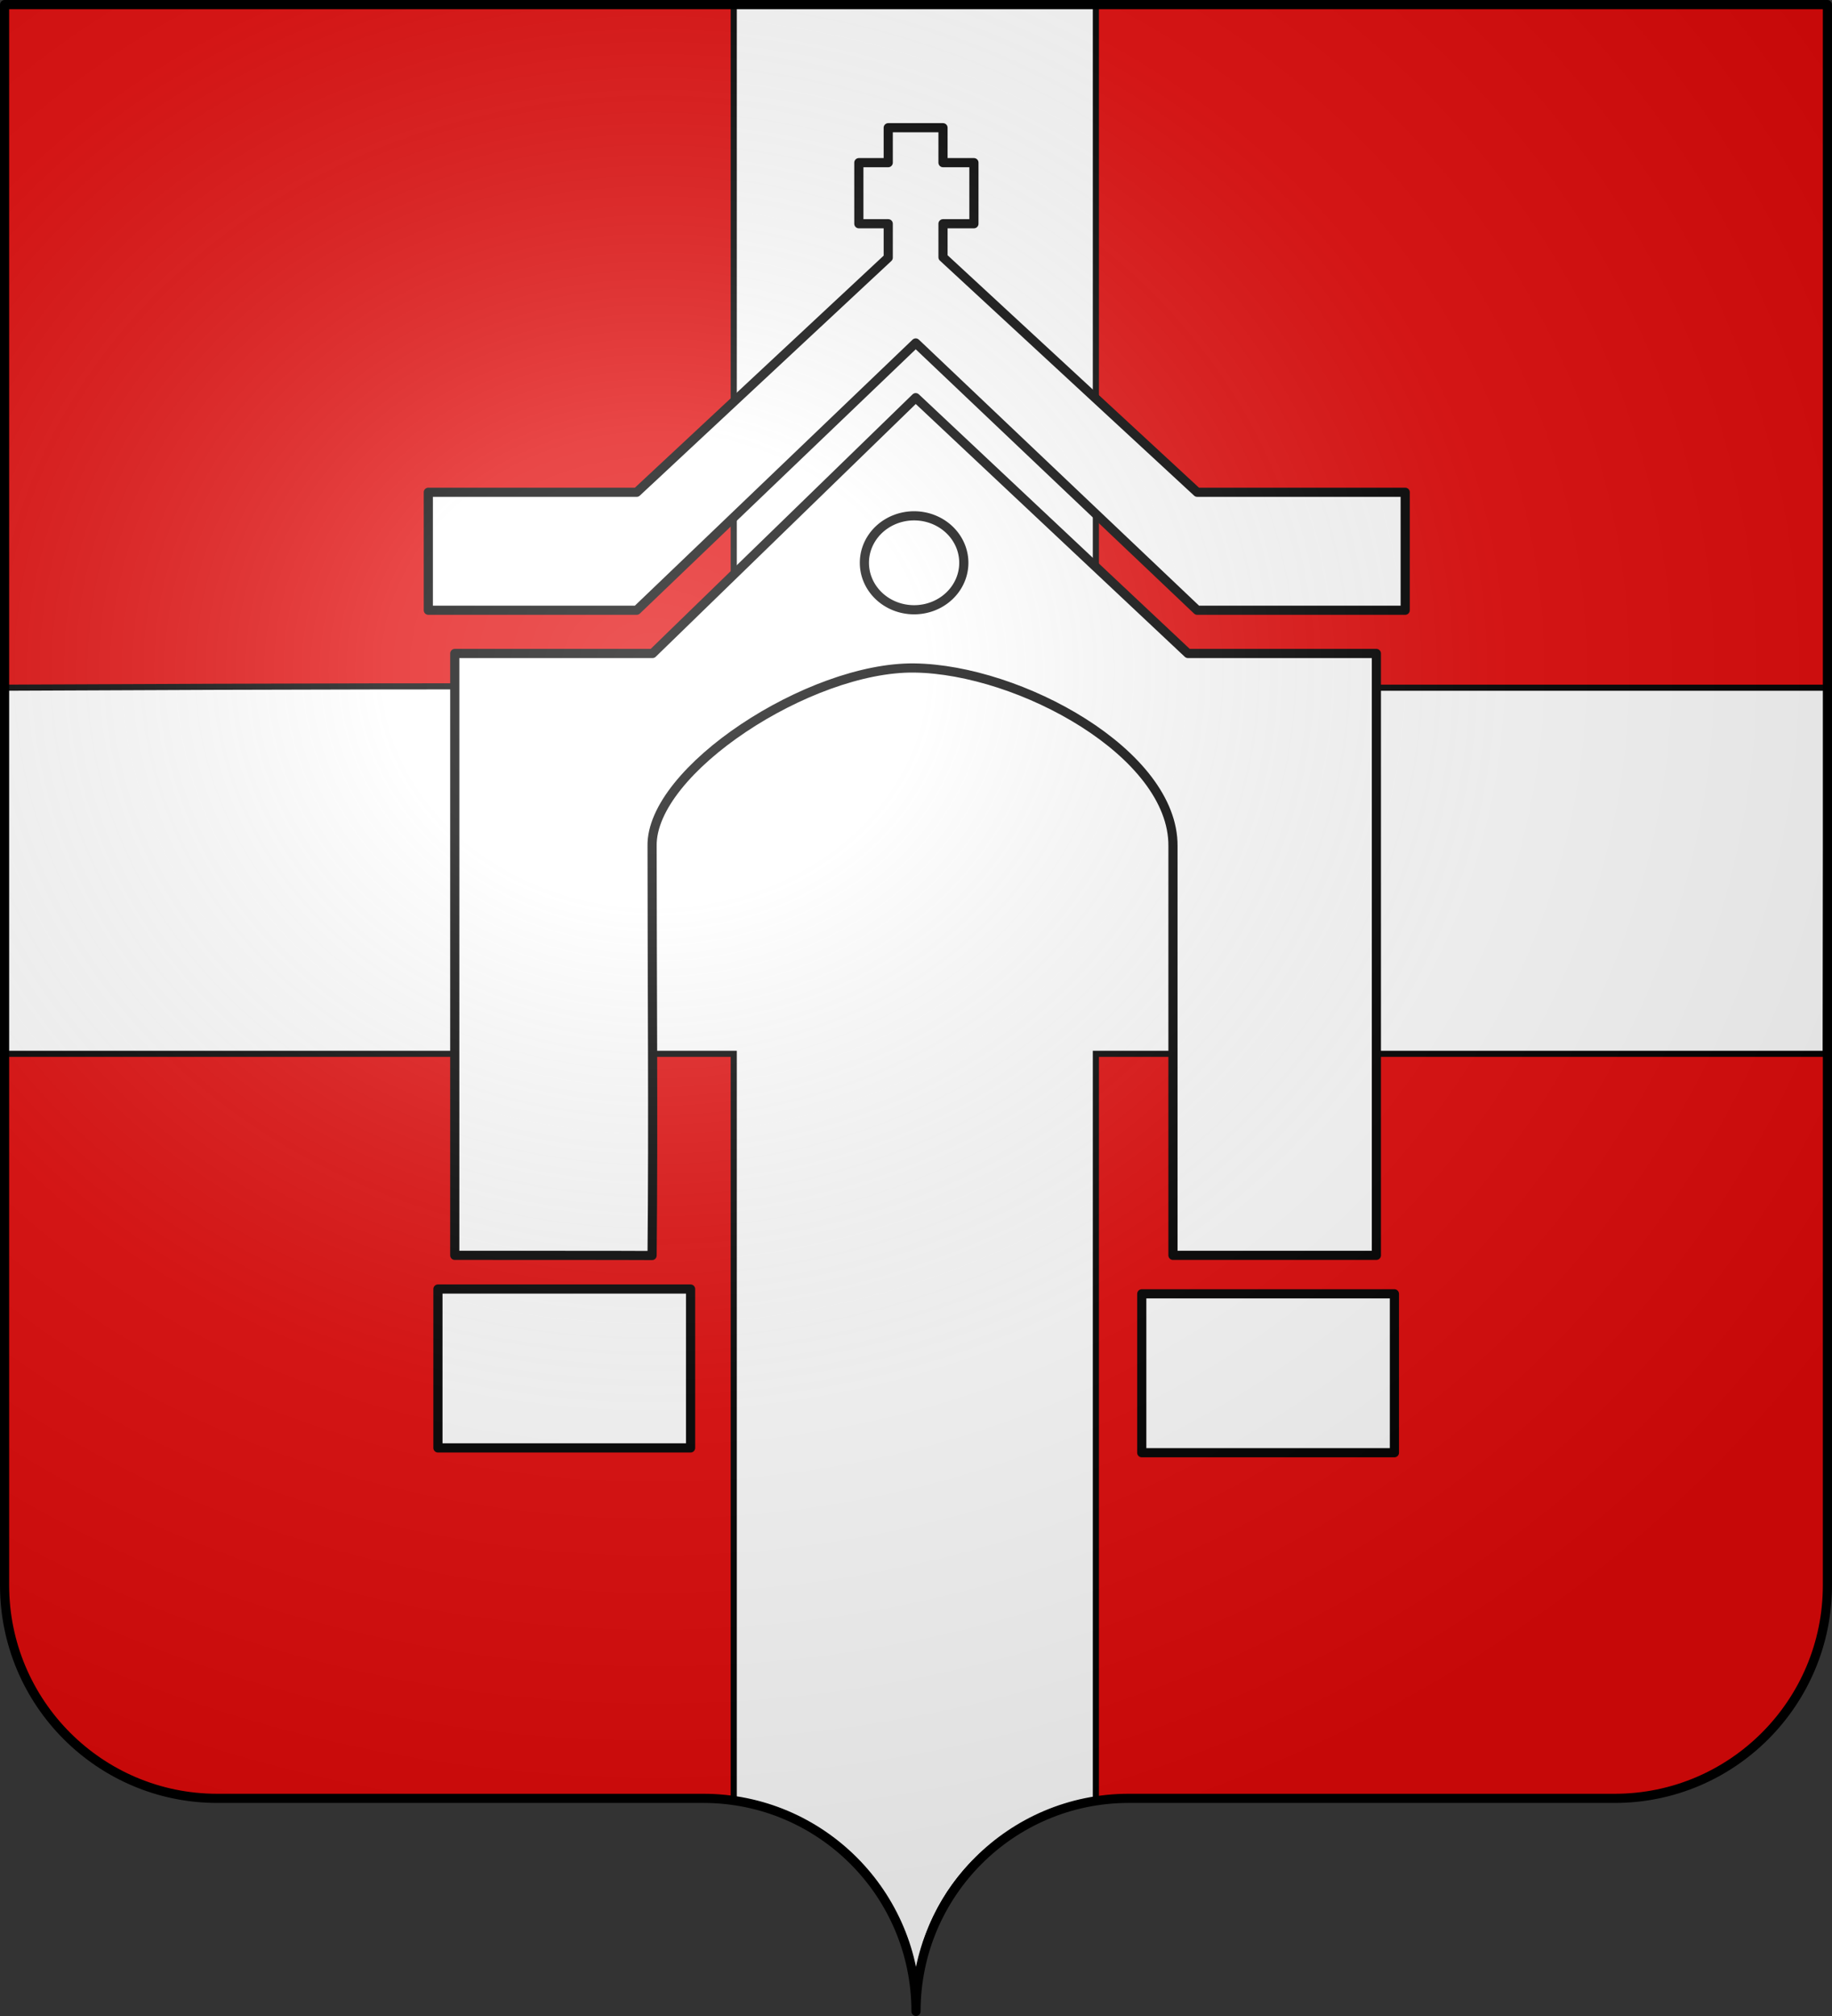 <?xml version="1.0" encoding="UTF-8" standalone="no"?>
<svg
   xmlns:dc="http://purl.org/dc/elements/1.1/"
   xmlns:cc="http://creativecommons.org/ns#"
   xmlns:rdf="http://www.w3.org/1999/02/22-rdf-syntax-ns#"
   xmlns:svg="http://www.w3.org/2000/svg"
   xmlns="http://www.w3.org/2000/svg"
   xmlns:xlink="http://www.w3.org/1999/xlink"
   xmlns:sodipodi="http://sodipodi.sourceforge.net/DTD/sodipodi-0.dtd"
   xmlns:inkscape="http://www.inkscape.org/namespaces/inkscape"
   height="660"
   width="600"
   version="1.0"
   id="svg2"
   sodipodi:version="0.32"
   inkscape:version="0.47 r22583"
   sodipodi:docname="Blason_ville_fr_Giez.svg"
   inkscape:output_extension="org.inkscape.output.svg.inkscape"
   sodipodi:modified="true"
   style="display:inline">
  <rect width="100%" height="100%" fill="#333333" stroke="none"/>
  <sodipodi:namedview
     inkscape:window-height="965"
     inkscape:window-width="1280"
     inkscape:pageshadow="2"
     inkscape:pageopacity="0.0"
     guidetolerance="10.0"
     gridtolerance="10.0"
     objecttolerance="10.0"
     borderopacity="1.0"
     bordercolor="#666666"
     pagecolor="#ffffff"
     id="base"
     showgrid="false"
     height="660px"
     inkscape:zoom="1"
     inkscape:cx="532.99317"
     inkscape:cy="351.89609"
     inkscape:window-x="-4"
     inkscape:window-y="-4"
     inkscape:current-layer="layer2"
     showborder="false"
     inkscape:window-maximized="1"
     inkscape:showpageshadow="false" />
  <defs
     id="defs6">
    <inkscape:perspective
       sodipodi:type="inkscape:persp3d"
       inkscape:vp_x="0 : 330 : 1"
       inkscape:vp_y="0 : 1000 : 0"
       inkscape:vp_z="600 : 330 : 1"
       inkscape:persp3d-origin="300 : 220 : 1"
       id="perspective30" />
    <linearGradient
       id="linearGradient2893">
      <stop
         style="stop-color:white;stop-opacity:0.314;"
         offset="0"
         id="stop2895" />
      <stop
         id="stop2897"
         offset="0.19"
         style="stop-color:white;stop-opacity:0.251;" />
      <stop
         style="stop-color:#6b6b6b;stop-opacity:0.125;"
         offset="0.6"
         id="stop2901" />
      <stop
         style="stop-color:black;stop-opacity:0.125;"
         offset="1"
         id="stop2899" />
    </linearGradient>
    <radialGradient
       inkscape:collect="always"
       xlink:href="#linearGradient2893"
       id="radialGradient11919"
       gradientUnits="userSpaceOnUse"
       gradientTransform="matrix(1.551,0,0,1.35,-227.894,-51.264)"
       cx="285.186"
       cy="200.448"
       fx="285.186"
       fy="200.448"
       r="300" />
  </defs>
  <g
     inkscape:groupmode="layer"
     id="layer1"
     inkscape:label="Fond écu"
     style="display:inline"
     sodipodi:insensitive="true">
    <g
       id="layer1-4"
       transform="scale(1,1)">
      <path
         d="M 300,658.499 C 300,619.995 331.203,588.746 369.65,588.746 408.097,588.746 490.403,588.746 528.85,588.746 567.297,588.746 598.5,557.496 598.5,518.992 L 598.5,1.5 1.5,1.5 1.5,518.992 C 1.5,557.496 32.703,588.746 71.15,588.746 109.597,588.746 191.903,588.746 230.35,588.746 268.797,588.746 300,619.995 300,658.499 z"
         id="path2014"
         style="fill:#e20909;fill-opacity:1;fill-rule:nonzero;stroke:none" />
      <path
         sodipodi:nodetypes="cccccccccccccc"
         d="M 1.746,225.138 C 205.224,224.125 240.311,225.138 240.311,225.138 L 240.311,1.553 358.908,1.569 358.908,225.138 598.239,225.138 597.969,344.998 358.908,344.998 358.908,589.471 C 324.353,595.468 299.723,622.778 299.962,658.185 301.009,622.817 273.061,595.356 240.311,589.193 L 240.311,344.998 1.512,344.998 1.746,225.138 z"
         id="path5422"
         style="fill:#ffffff;fill-rule:evenodd;stroke:#000000;stroke-width:2;stroke-linecap:butt;stroke-linejoin:miter;stroke-miterlimit:4;stroke-opacity:1;stroke-dasharray:none" />
    </g>
    <g
       id="layer4-0"
       transform="scale(1,1)" />
  </g>
  <g
     inkscape:groupmode="layer"
     id="layer2"
     inkscape:label="Meubles"
     style="display:inline"
     sodipodi:insensitive="true">
    <path
       style="color:#000000;fill:#ffffff;fill-opacity:1;fill-rule:nonzero;stroke:none;stroke-width:1;marker:none;visibility:visible;display:inline;overflow:visible;enable-background:accumulate"
       d="M 291.559,42.956 C 290.752,46.33 292.447,52.463 289.427,53.624 286.135,53.129 279.786,50.62 282.035,58.603 282.29,63.213 281.526,68.245 282.418,72.591 285.775,73.414 293.204,70.166 291.559,75.992 290.976,79.842 293.31,84.959 289.072,87.22 262.243,112.246 235.415,136.246 208.587,161.273 186.259,161.273 162.902,161.787 140.573,161.787 139.681,171.462 141.475,182.338 141.219,192.276 139.371,197.863 139.658,202.038 147.044,199.118 167.416,199.034 187.846,199.233 208.183,198.972 238.777,169.861 269.082,140.092 299.999,111.536 331.256,140.389 361.787,170.087 392.835,199.121 414.986,199.121 437.137,199.121 459.289,199.121 460.182,189.447 459.416,179.085 459.671,169.147 461.322,162.426 460.37,157.824 454.104,161.016 433.518,161.016 413.704,161.016 393.119,161.016 365.025,135.188 336.016,110.524 307.971,84.644 307.971,80.626 307.971,76.609 307.971,72.591 311.202,71.581 322.115,75.591 318.175,70.167 317.932,64.894 318.659,59.236 317.813,54.202 314.681,53.071 307.326,56.183 308.202,51.1 308.141,47.006 312.503,37.751 304.123,42.574 300.011,42.844 295.395,42.04 291.559,42.956 z"
       id="path3641"
       sodipodi:nodetypes="cccccccccccccccccccccccc" />
    <path
       style="color:#000000;fill:#ffffff;fill-opacity:1;fill-rule:nonzero;stroke:none;stroke-width:1;marker:none;visibility:visible;display:inline;overflow:visible;enable-background:accumulate"
       d="M 293.812,137.408 C 267.328,163.192 240.798,188.928 214.284,214.683 193.005,214.683 170.44,213.911 149.16,213.911 148.267,223.699 149.289,234.174 149.034,244.226 149.034,299.101 149.291,355.776 149.291,410.651 159.079,411.544 170.325,409.751 180.377,410.006 191.028,410.006 202.449,411.034 213.1,411.034 214.014,401.246 212.506,389.743 212.785,379.691 212.869,343.516 212.973,307.341 213.073,271.166 217.837,259.676 226.037,250.25 235.968,242.935 251.92,230.978 270.546,221.524 290.454,218.573 315.256,215.908 340.002,225.436 360.031,239.295 370.499,247.124 381.413,257.087 383.927,270.444 385.44,296.512 384.435,322.768 384.756,348.909 384.756,369.147 384.756,390.413 384.756,410.651 394.544,411.544 405.019,409.751 415.071,410.006 426.636,410.006 438.2,410.006 449.765,410.006 450.658,400.218 449.892,389.743 450.147,379.691 450.147,324.816 450.147,269.94 450.147,215.065 440.36,214.16 429.885,214.91 419.833,214.641 409.338,214.633 398.844,214.626 388.349,214.619 358.961,186.963 329.575,159.306 300.19,131.647 297.829,132.797 295.941,135.652 293.812,137.408 z M 298.915,168.063 C 309.575,167.425 319.156,178.437 315.709,188.832 312.025,200.866 294.331,204.463 286.351,194.593 280.607,188.583 281.167,178.238 287.456,172.803 290.479,169.793 294.678,168.102 298.915,168.063 z"
       id="path3643"
       sodipodi:nodetypes="cccccccccccccccccccccccccccc" />
    <path
       style="color:#000000;fill:#ffffff;fill-opacity:1;fill-rule:nonzero;stroke:none;stroke-width:1;marker:none;visibility:visible;display:inline;overflow:visible;enable-background:accumulate"
       d="M 144.106,421.943 C 144.106,438.497 143.078,457.106 143.078,473.659 152.866,474.552 164.883,473.016 174.935,473.271 191.488,473.271 209.07,473.528 225.623,473.528 226.513,463.852 224.727,453.237 224.977,443.296 224.713,436.536 226.528,428.827 225.623,422.332 199.092,422.332 171.534,422.846 145.003,422.846 L 144.106,421.943 z"
       id="path3645"
       sodipodi:nodetypes="cccccccc" />
    <rect
       style="color:#000000;fill:none;stroke:#000000;stroke-width:3;stroke-linecap:butt;stroke-linejoin:round;stroke-miterlimit:4;stroke-opacity:1;stroke-dasharray:none;stroke-dashoffset:0;marker:none;visibility:visible;display:inline;overflow:visible;enable-background:accumulate"
       id="rect3696"
       width="82.747"
       height="52.013"
       x="143.429"
       y="422.003" />
    <path
       style="color:#000000;fill:#ffffff;fill-opacity:1;fill-rule:nonzero;stroke:none;stroke-width:1;marker:none;visibility:visible;display:inline;overflow:visible;enable-background:accumulate"
       d="M 374.552,424.589 C 374.552,441.142 374.809,458.981 374.809,475.534 384.597,476.427 394.815,474.376 404.867,474.631 421.647,474.631 439.455,474.631 456.235,474.631 457.125,464.956 455.339,454.598 455.59,444.657 455.326,437.897 457.654,429.673 456.749,423.178 429.992,423.178 401.692,424.206 374.935,424.206 L 374.552,424.589 z"
       id="path3647"
       sodipodi:nodetypes="cccccccc" />
    <rect
       style="color:#000000;fill:none;stroke:#000000;stroke-width:3;stroke-linecap:butt;stroke-linejoin:round;stroke-miterlimit:4;stroke-opacity:1;stroke-dasharray:none;stroke-dashoffset:0;marker:none;visibility:visible;display:inline;overflow:visible;enable-background:accumulate"
       id="rect3696-7"
       width="82.747"
       height="52.013"
       x="373.939"
       y="423.579" />
    <path
       id="rect2855"
       style="color:#000000;fill:none;stroke:#000000;stroke-width:3;stroke-linecap:butt;stroke-linejoin:round;stroke-miterlimit:4;stroke-opacity:1;stroke-dasharray:none;stroke-dashoffset:0;marker:none;visibility:visible;display:inline;overflow:visible;enable-background:accumulate"
       d="M 384.161,410.97 C 384.161,366.312 384.161,321.656 384.161,276.999 384.417,246.654 333.969,219.134 299.454,218.687 265.155,218.252 213.082,252.204 213.567,276.999 213.567,321.656 213.995,366.313 213.567,411.03 212.413,410.969 148.938,410.969 148.938,410.969 L 148.938,213.938 213.719,213.938 299.906,130.188 389.062,213.938 450.781,213.938 450.781,410.969 384.161,410.97 z M 290.906,41.812 290.906,53.25 281.281,53.25 281.281,73.25 290.906,73.25 290.906,84.344 208.531,161.156 140.281,161.156 140.281,199.781 208.531,199.781 299.906,112.281 392.094,199.781 460.219,199.781 460.219,161.156 392.094,161.156 308.844,84.219 308.844,73.25 318.969,73.25 318.969,53.25 308.844,53.25 308.844,41.812 290.906,41.812 z"
       sodipodi:nodetypes="ccccccccccccccccccccccccccccccccccc" />
    <path
       sodipodi:type="arc"
       style="color:#000000;fill:none;stroke:#000000;stroke-width:3;stroke-linecap:butt;stroke-linejoin:miter;stroke-miterlimit:4;stroke-opacity:1;stroke-dasharray:none;stroke-dashoffset:0;marker:none;visibility:visible;display:inline;overflow:visible;enable-background:accumulate"
       id="path3638"
       sodipodi:cx="287.62085"
       sodipodi:cy="186.96318"
       sodipodi:rx="16.280426"
       sodipodi:ry="15.375958"
       d="M 303.901,186.963 A 16.28,15.376 0 1 1 271.34,186.963 16.28,15.376 0 1 1 303.901,186.963 z"
       transform="translate(11.758,-2.713)" />
  </g>
  <g
     inkscape:groupmode="layer"
     id="layer3"
     inkscape:label="Reflet final"
     style="display:inline"
     sodipodi:insensitive="true">
    <path
       id="path2875"
       style="fill:url(#radialGradient11919);fill-opacity:1;fill-rule:evenodd;stroke:none"
       d="M 1.5,1.5 1.5,518.991 C 1.5,557.496 32.703,588.746 71.15,588.746 109.597,588.746 191.903,588.746 230.35,588.746 268.797,588.745 300,619.996 300,658.5 300,619.996 331.203,588.746 369.65,588.746 408.097,588.745 490.403,588.746 528.85,588.746 567.297,588.746 598.5,557.496 598.5,518.991 L 598.5,1.5 1.5,1.5 z" />
  </g>
  <g
     inkscape:groupmode="layer"
     id="layer4"
     inkscape:label="Contour final"
     style="display:inline"
     sodipodi:insensitive="true">
    <path
       id="path1572"
       style="fill:none;stroke:#000000;stroke-width:3;stroke-linecap:round;stroke-linejoin:round;stroke-miterlimit:4;stroke-opacity:1;stroke-dasharray:none;stroke-dashoffset:0"
       d="M 300,658.5 C 300,619.996 331.203,588.746 369.65,588.746 408.097,588.746 490.403,588.746 528.85,588.746 567.297,588.746 598.5,557.497 598.5,518.993 L 598.5,1.5 1.5,1.5 1.5,518.993 C 1.5,557.497 32.703,588.746 71.15,588.746 109.597,588.746 191.903,588.746 230.35,588.746 268.797,588.746 300,619.996 300,658.5 z"
       sodipodi:nodetypes="cssccccssc" />
  </g>
</svg>

